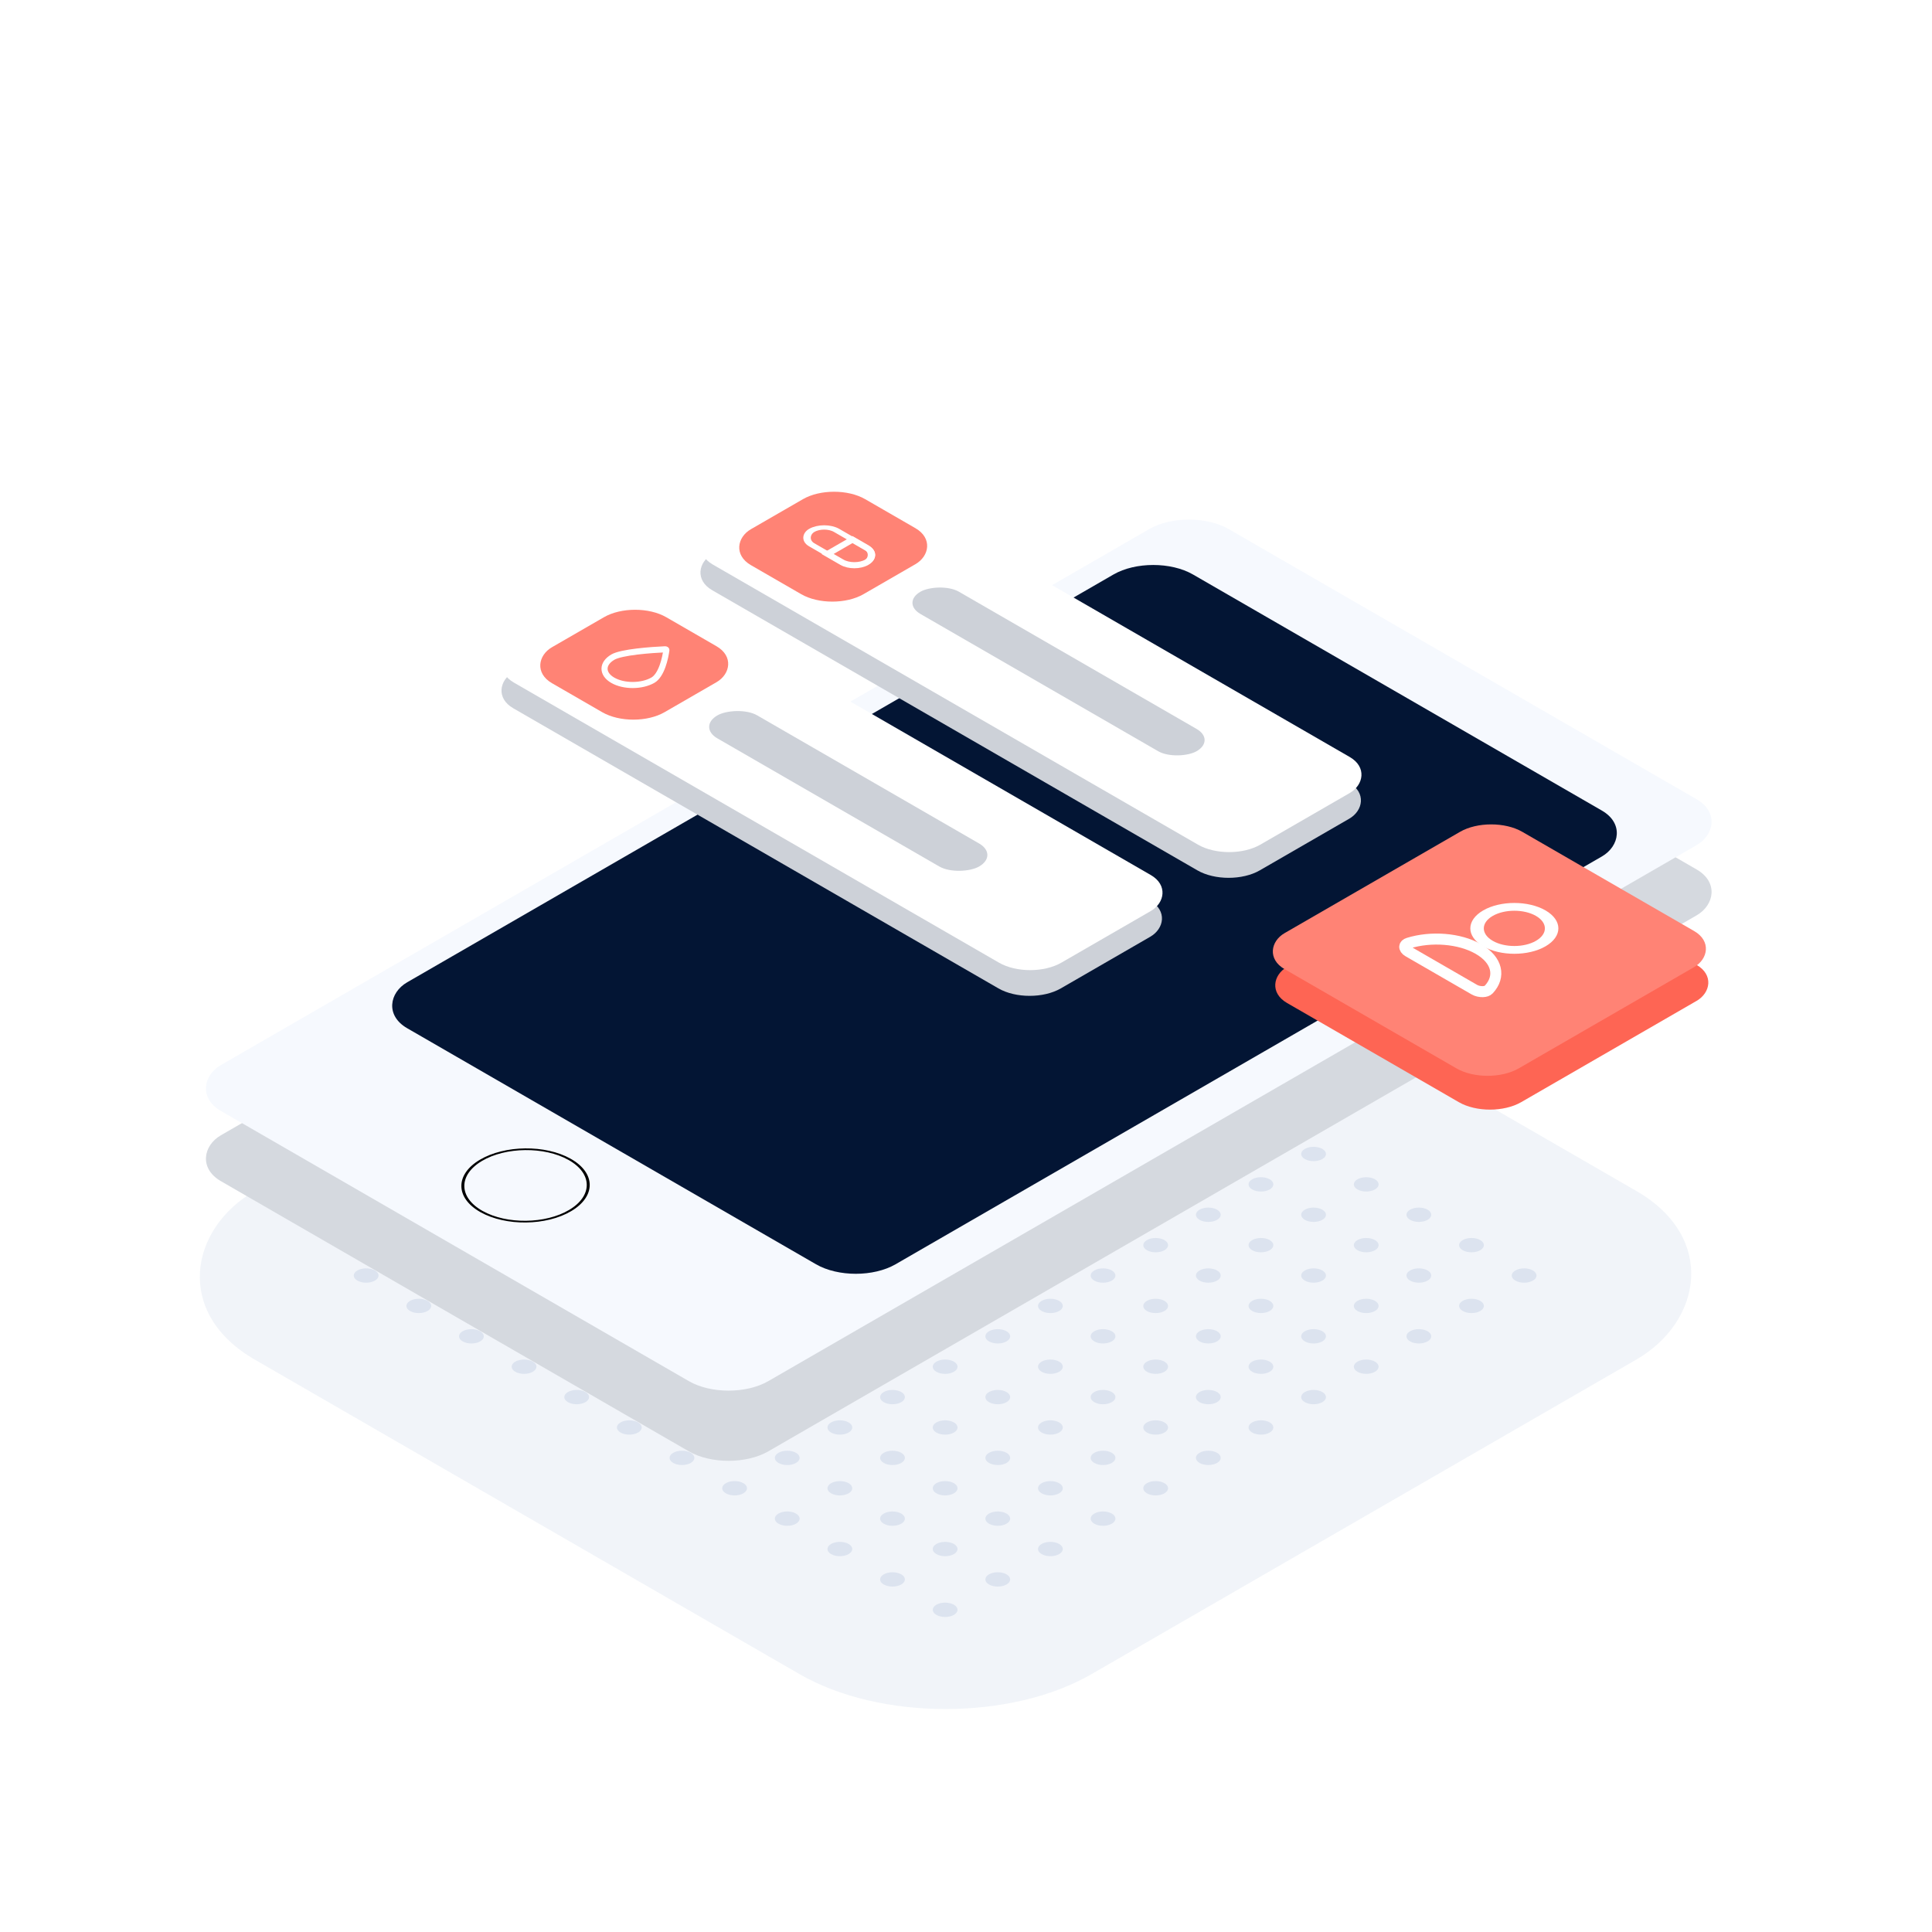 <svg width="800" height="800" viewBox="0 0 800 800" fill="none" xmlns="http://www.w3.org/2000/svg">
<rect width="800" height="800" fill="white"/>
<rect opacity="0.3" width="400.129" height="400.129" rx="69.826" transform="matrix(0.866 0.5 -0.866 0.5 391.522 328)" fill="#CFD9E9"/>
<g opacity="0.2">
<circle cx="4.194" cy="4.194" r="4.194" transform="matrix(0.866 0.5 -0.866 0.5 391.36 385.56)" fill="#889FC9"/>
<circle cx="4.194" cy="4.194" r="4.194" transform="matrix(0.866 0.5 -0.866 0.5 522.131 461.06)" fill="#889FC9"/>
<circle cx="4.194" cy="4.194" r="4.194" transform="matrix(0.866 0.5 -0.866 0.5 456.745 423.31)" fill="#889FC9"/>
<circle cx="4.194" cy="4.194" r="4.194" transform="matrix(0.866 0.5 -0.866 0.5 587.515 498.81)" fill="#889FC9"/>
<circle cx="4.194" cy="4.194" r="4.194" transform="matrix(0.866 0.5 -0.866 0.5 413.154 398.143)" fill="#889FC9"/>
<circle cx="4.194" cy="4.194" r="4.194" transform="matrix(0.866 0.5 -0.866 0.5 543.925 473.643)" fill="#889FC9"/>
<circle cx="4.194" cy="4.194" r="4.194" transform="matrix(0.866 0.5 -0.866 0.5 478.541 435.894)" fill="#889FC9"/>
<circle cx="4.194" cy="4.194" r="4.194" transform="matrix(0.866 0.5 -0.866 0.5 609.31 511.394)" fill="#889FC9"/>
<circle cx="4.194" cy="4.194" r="4.194" transform="matrix(0.866 0.5 -0.866 0.5 434.95 410.726)" fill="#889FC9"/>
<circle cx="4.194" cy="4.194" r="4.194" transform="matrix(0.866 0.5 -0.866 0.5 565.721 486.227)" fill="#889FC9"/>
<circle cx="4.194" cy="4.194" r="4.194" transform="matrix(0.866 0.5 -0.866 0.5 500.335 448.477)" fill="#889FC9"/>
<circle cx="4.194" cy="4.194" r="4.194" transform="matrix(0.866 0.5 -0.866 0.5 631.106 523.977)" fill="#889FC9"/>
<circle cx="4.194" cy="4.194" r="4.194" transform="matrix(0.866 0.5 -0.866 0.5 304.18 435.893)" fill="#889FC9"/>
<circle cx="4.194" cy="4.194" r="4.194" transform="matrix(0.866 0.5 -0.866 0.5 434.95 511.393)" fill="#889FC9"/>
<circle cx="4.194" cy="4.194" r="4.194" transform="matrix(0.866 0.5 -0.866 0.5 369.565 473.643)" fill="#889FC9"/>
<circle cx="4.194" cy="4.194" r="4.194" transform="matrix(0.866 0.5 -0.866 0.5 500.335 549.144)" fill="#889FC9"/>
<circle cx="4.194" cy="4.194" r="4.194" transform="matrix(0.866 0.5 -0.866 0.5 325.974 448.477)" fill="#889FC9"/>
<circle cx="4.194" cy="4.194" r="4.194" transform="matrix(0.866 0.5 -0.866 0.5 456.745 523.977)" fill="#889FC9"/>
<circle cx="4.194" cy="4.194" r="4.194" transform="matrix(0.866 0.5 -0.866 0.5 391.36 486.227)" fill="#889FC9"/>
<circle cx="4.194" cy="4.194" r="4.194" transform="matrix(0.866 0.5 -0.866 0.5 522.13 561.727)" fill="#889FC9"/>
<circle cx="4.194" cy="4.194" r="4.194" transform="matrix(0.866 0.5 -0.866 0.5 347.77 461.06)" fill="#889FC9"/>
<circle cx="4.194" cy="4.194" r="4.194" transform="matrix(0.866 0.5 -0.866 0.5 478.54 536.56)" fill="#889FC9"/>
<circle cx="4.194" cy="4.194" r="4.194" transform="matrix(0.866 0.5 -0.866 0.5 413.155 498.81)" fill="#889FC9"/>
<circle cx="4.194" cy="4.194" r="4.194" transform="matrix(0.866 0.5 -0.866 0.5 543.925 574.31)" fill="#889FC9"/>
<circle cx="4.194" cy="4.194" r="4.194" transform="matrix(0.866 0.5 -0.866 0.5 347.771 410.726)" fill="#889FC9"/>
<circle cx="4.194" cy="4.194" r="4.194" transform="matrix(0.866 0.5 -0.866 0.5 478.541 486.227)" fill="#889FC9"/>
<circle cx="4.194" cy="4.194" r="4.194" transform="matrix(0.866 0.5 -0.866 0.5 413.156 448.477)" fill="#889FC9"/>
<circle cx="4.194" cy="4.194" r="4.194" transform="matrix(0.866 0.5 -0.866 0.5 543.926 523.977)" fill="#889FC9"/>
<circle cx="4.194" cy="4.194" r="4.194" transform="matrix(0.866 0.5 -0.866 0.5 369.565 423.31)" fill="#889FC9"/>
<circle cx="4.194" cy="4.194" r="4.194" transform="matrix(0.866 0.5 -0.866 0.5 500.335 498.81)" fill="#889FC9"/>
<circle cx="4.194" cy="4.194" r="4.194" transform="matrix(0.866 0.5 -0.866 0.5 434.951 461.06)" fill="#889FC9"/>
<circle cx="4.194" cy="4.194" r="4.194" transform="matrix(0.866 0.5 -0.866 0.5 565.721 536.56)" fill="#889FC9"/>
<circle cx="4.194" cy="4.194" r="4.194" transform="matrix(0.866 0.5 -0.866 0.5 391.361 435.894)" fill="#889FC9"/>
<circle cx="4.194" cy="4.194" r="4.194" transform="matrix(0.866 0.5 -0.866 0.5 522.131 511.394)" fill="#889FC9"/>
<circle cx="4.194" cy="4.194" r="4.194" transform="matrix(0.866 0.5 -0.866 0.5 456.746 473.643)" fill="#889FC9"/>
<circle cx="4.194" cy="4.194" r="4.194" transform="matrix(0.866 0.5 -0.866 0.5 587.516 549.144)" fill="#889FC9"/>
<circle cx="4.194" cy="4.194" r="4.194" transform="matrix(0.866 0.5 -0.866 0.5 260.59 461.06)" fill="#889FC9"/>
<circle cx="4.194" cy="4.194" r="4.194" transform="matrix(0.866 0.5 -0.866 0.5 391.36 536.56)" fill="#889FC9"/>
<circle cx="4.194" cy="4.194" r="4.194" transform="matrix(0.866 0.5 -0.866 0.5 325.975 498.81)" fill="#889FC9"/>
<circle cx="4.194" cy="4.194" r="4.194" transform="matrix(0.866 0.5 -0.866 0.5 456.745 574.311)" fill="#889FC9"/>
<circle cx="4.194" cy="4.194" r="4.194" transform="matrix(0.866 0.5 -0.866 0.5 282.384 473.643)" fill="#889FC9"/>
<circle cx="4.194" cy="4.194" r="4.194" transform="matrix(0.866 0.5 -0.866 0.5 413.155 549.144)" fill="#889FC9"/>
<circle cx="4.194" cy="4.194" r="4.194" transform="matrix(0.866 0.5 -0.866 0.5 347.77 511.394)" fill="#889FC9"/>
<circle cx="4.194" cy="4.194" r="4.194" transform="matrix(0.866 0.5 -0.866 0.5 478.54 586.894)" fill="#889FC9"/>
<circle cx="4.194" cy="4.194" r="4.194" transform="matrix(0.866 0.5 -0.866 0.5 304.18 486.227)" fill="#889FC9"/>
<circle cx="4.194" cy="4.194" r="4.194" transform="matrix(0.866 0.5 -0.866 0.5 434.95 561.727)" fill="#889FC9"/>
<circle cx="4.194" cy="4.194" r="4.194" transform="matrix(0.866 0.5 -0.866 0.5 369.565 523.977)" fill="#889FC9"/>
<circle cx="4.194" cy="4.194" r="4.194" transform="matrix(0.866 0.5 -0.866 0.5 500.335 599.477)" fill="#889FC9"/>
<circle cx="4.194" cy="4.194" r="4.194" transform="matrix(0.866 0.5 -0.866 0.5 217 486.227)" fill="#889FC9"/>
<circle cx="4.194" cy="4.194" r="4.194" transform="matrix(0.866 0.5 -0.866 0.5 347.77 561.727)" fill="#889FC9"/>
<circle cx="4.194" cy="4.194" r="4.194" transform="matrix(0.866 0.5 -0.866 0.5 282.384 523.977)" fill="#889FC9"/>
<circle cx="4.194" cy="4.194" r="4.194" transform="matrix(0.866 0.5 -0.866 0.5 413.155 599.477)" fill="#889FC9"/>
<circle cx="4.194" cy="4.194" r="4.194" transform="matrix(0.866 0.5 -0.866 0.5 238.795 498.81)" fill="#889FC9"/>
<circle cx="4.194" cy="4.194" r="4.194" transform="matrix(0.866 0.5 -0.866 0.5 369.565 574.311)" fill="#889FC9"/>
<circle cx="4.194" cy="4.194" r="4.194" transform="matrix(0.866 0.5 -0.866 0.5 304.18 536.561)" fill="#889FC9"/>
<circle cx="4.194" cy="4.194" r="4.194" transform="matrix(0.866 0.5 -0.866 0.5 434.95 612.061)" fill="#889FC9"/>
<circle cx="4.194" cy="4.194" r="4.194" transform="matrix(0.866 0.5 -0.866 0.5 260.589 511.394)" fill="#889FC9"/>
<circle cx="4.194" cy="4.194" r="4.194" transform="matrix(0.866 0.5 -0.866 0.5 391.36 586.894)" fill="#889FC9"/>
<circle cx="4.194" cy="4.194" r="4.194" transform="matrix(0.866 0.5 -0.866 0.5 325.974 549.144)" fill="#889FC9"/>
<circle cx="4.194" cy="4.194" r="4.194" transform="matrix(0.866 0.5 -0.866 0.5 456.745 624.644)" fill="#889FC9"/>
<circle cx="4.194" cy="4.194" r="4.194" transform="matrix(0.866 0.5 -0.866 0.5 173.409 511.394)" fill="#889FC9"/>
<circle cx="4.194" cy="4.194" r="4.194" transform="matrix(0.866 0.5 -0.866 0.5 304.179 586.894)" fill="#889FC9"/>
<circle cx="4.194" cy="4.194" r="4.194" transform="matrix(0.866 0.5 -0.866 0.5 238.793 549.144)" fill="#889FC9"/>
<circle cx="4.194" cy="4.194" r="4.194" transform="matrix(0.866 0.5 -0.866 0.5 369.564 624.644)" fill="#889FC9"/>
<circle cx="4.194" cy="4.194" r="4.194" transform="matrix(0.866 0.5 -0.866 0.5 195.204 523.977)" fill="#889FC9"/>
<circle cx="4.194" cy="4.194" r="4.194" transform="matrix(0.866 0.5 -0.866 0.5 325.974 599.478)" fill="#889FC9"/>
<circle cx="4.194" cy="4.194" r="4.194" transform="matrix(0.866 0.5 -0.866 0.5 260.589 561.727)" fill="#889FC9"/>
<circle cx="4.194" cy="4.194" r="4.194" transform="matrix(0.866 0.5 -0.866 0.5 391.359 637.228)" fill="#889FC9"/>
<circle cx="4.194" cy="4.194" r="4.194" transform="matrix(0.866 0.5 -0.866 0.5 216.998 536.56)" fill="#889FC9"/>
<circle cx="4.194" cy="4.194" r="4.194" transform="matrix(0.866 0.5 -0.866 0.5 347.77 612.061)" fill="#889FC9"/>
<circle cx="4.194" cy="4.194" r="4.194" transform="matrix(0.866 0.5 -0.866 0.5 282.384 574.311)" fill="#889FC9"/>
<circle cx="4.194" cy="4.194" r="4.194" transform="matrix(0.866 0.5 -0.866 0.5 413.155 649.811)" fill="#889FC9"/>
<circle cx="4.194" cy="4.194" r="4.194" transform="matrix(0.866 0.5 -0.866 0.5 369.566 398.143)" fill="#889FC9"/>
<circle cx="4.194" cy="4.194" r="4.194" transform="matrix(0.866 0.5 -0.866 0.5 500.336 473.643)" fill="#889FC9"/>
<circle cx="4.194" cy="4.194" r="4.194" transform="matrix(0.866 0.5 -0.866 0.5 434.951 435.894)" fill="#889FC9"/>
<circle cx="4.194" cy="4.194" r="4.194" transform="matrix(0.866 0.5 -0.866 0.5 565.722 511.394)" fill="#889FC9"/>
<circle cx="4.194" cy="4.194" r="4.194" transform="matrix(0.866 0.5 -0.866 0.5 391.36 410.727)" fill="#889FC9"/>
<circle cx="4.194" cy="4.194" r="4.194" transform="matrix(0.866 0.5 -0.866 0.5 522.131 486.227)" fill="#889FC9"/>
<circle cx="4.194" cy="4.194" r="4.194" transform="matrix(0.866 0.5 -0.866 0.5 456.747 448.477)" fill="#889FC9"/>
<circle cx="4.194" cy="4.194" r="4.194" transform="matrix(0.866 0.5 -0.866 0.5 587.516 523.977)" fill="#889FC9"/>
<circle cx="4.194" cy="4.194" r="4.194" transform="matrix(0.866 0.5 -0.866 0.5 413.156 423.31)" fill="#889FC9"/>
<circle cx="4.194" cy="4.194" r="4.194" transform="matrix(0.866 0.5 -0.866 0.5 543.926 498.811)" fill="#889FC9"/>
<circle cx="4.194" cy="4.194" r="4.194" transform="matrix(0.866 0.5 -0.866 0.5 478.541 461.06)" fill="#889FC9"/>
<circle cx="4.194" cy="4.194" r="4.194" transform="matrix(0.866 0.5 -0.866 0.5 609.312 536.56)" fill="#889FC9"/>
<circle cx="4.194" cy="4.194" r="4.194" transform="matrix(0.866 0.5 -0.866 0.5 282.385 448.477)" fill="#889FC9"/>
<circle cx="4.194" cy="4.194" r="4.194" transform="matrix(0.866 0.5 -0.866 0.5 413.155 523.977)" fill="#889FC9"/>
<circle cx="4.194" cy="4.194" r="4.194" transform="matrix(0.866 0.5 -0.866 0.5 347.77 486.227)" fill="#889FC9"/>
<circle cx="4.194" cy="4.194" r="4.194" transform="matrix(0.866 0.5 -0.866 0.5 478.54 561.727)" fill="#889FC9"/>
<circle cx="4.194" cy="4.194" r="4.194" transform="matrix(0.866 0.5 -0.866 0.5 304.179 461.06)" fill="#889FC9"/>
<circle cx="4.194" cy="4.194" r="4.194" transform="matrix(0.866 0.5 -0.866 0.5 434.95 536.56)" fill="#889FC9"/>
<circle cx="4.194" cy="4.194" r="4.194" transform="matrix(0.866 0.5 -0.866 0.5 369.565 498.81)" fill="#889FC9"/>
<circle cx="4.194" cy="4.194" r="4.194" transform="matrix(0.866 0.5 -0.866 0.5 500.335 574.311)" fill="#889FC9"/>
<circle cx="4.194" cy="4.194" r="4.194" transform="matrix(0.866 0.5 -0.866 0.5 325.975 473.643)" fill="#889FC9"/>
<circle cx="4.194" cy="4.194" r="4.194" transform="matrix(0.866 0.5 -0.866 0.5 456.745 549.144)" fill="#889FC9"/>
<circle cx="4.194" cy="4.194" r="4.194" transform="matrix(0.866 0.5 -0.866 0.5 391.36 511.394)" fill="#889FC9"/>
<circle cx="4.194" cy="4.194" r="4.194" transform="matrix(0.866 0.5 -0.866 0.5 522.13 586.894)" fill="#889FC9"/>
<circle cx="4.194" cy="4.194" r="4.194" transform="matrix(0.866 0.5 -0.866 0.5 325.975 423.31)" fill="#889FC9"/>
<circle cx="4.194" cy="4.194" r="4.194" transform="matrix(0.866 0.5 -0.866 0.5 456.746 498.81)" fill="#889FC9"/>
<circle cx="4.194" cy="4.194" r="4.194" transform="matrix(0.866 0.5 -0.866 0.5 391.359 461.06)" fill="#889FC9"/>
<circle cx="4.194" cy="4.194" r="4.194" transform="matrix(0.866 0.5 -0.866 0.5 522.13 536.56)" fill="#889FC9"/>
<circle cx="4.194" cy="4.194" r="4.194" transform="matrix(0.866 0.5 -0.866 0.5 347.77 435.894)" fill="#889FC9"/>
<circle cx="4.194" cy="4.194" r="4.194" transform="matrix(0.866 0.5 -0.866 0.5 478.54 511.394)" fill="#889FC9"/>
<circle cx="4.194" cy="4.194" r="4.194" transform="matrix(0.866 0.5 -0.866 0.5 413.155 473.643)" fill="#889FC9"/>
<circle cx="4.194" cy="4.194" r="4.194" transform="matrix(0.866 0.5 -0.866 0.5 543.924 549.144)" fill="#889FC9"/>
<circle cx="4.194" cy="4.194" r="4.194" transform="matrix(0.866 0.5 -0.866 0.5 369.565 448.477)" fill="#889FC9"/>
<circle cx="4.194" cy="4.194" r="4.194" transform="matrix(0.866 0.5 -0.866 0.5 500.335 523.977)" fill="#889FC9"/>
<circle cx="4.194" cy="4.194" r="4.194" transform="matrix(0.866 0.5 -0.866 0.5 434.95 486.227)" fill="#889FC9"/>
<circle cx="4.194" cy="4.194" r="4.194" transform="matrix(0.866 0.5 -0.866 0.5 565.721 561.727)" fill="#889FC9"/>
<circle cx="4.194" cy="4.194" r="4.194" transform="matrix(0.866 0.5 -0.866 0.5 238.796 473.644)" fill="#889FC9"/>
<circle cx="4.194" cy="4.194" r="4.194" transform="matrix(0.866 0.5 -0.866 0.5 369.566 549.144)" fill="#889FC9"/>
<circle cx="4.194" cy="4.194" r="4.194" transform="matrix(0.866 0.5 -0.866 0.5 304.181 511.394)" fill="#889FC9"/>
<circle cx="4.194" cy="4.194" r="4.194" transform="matrix(0.866 0.5 -0.866 0.5 434.951 586.894)" fill="#889FC9"/>
<circle cx="4.194" cy="4.194" r="4.194" transform="matrix(0.866 0.5 -0.866 0.5 260.59 486.227)" fill="#889FC9"/>
<circle cx="4.194" cy="4.194" r="4.194" transform="matrix(0.866 0.5 -0.866 0.5 391.361 561.727)" fill="#889FC9"/>
<circle cx="4.194" cy="4.194" r="4.194" transform="matrix(0.866 0.5 -0.866 0.5 325.976 523.977)" fill="#889FC9"/>
<circle cx="4.194" cy="4.194" r="4.194" transform="matrix(0.866 0.5 -0.866 0.5 456.746 599.478)" fill="#889FC9"/>
<circle cx="4.194" cy="4.194" r="4.194" transform="matrix(0.866 0.5 -0.866 0.5 282.386 498.811)" fill="#889FC9"/>
<circle cx="4.194" cy="4.194" r="4.194" transform="matrix(0.866 0.5 -0.866 0.5 413.156 574.311)" fill="#889FC9"/>
<circle cx="4.194" cy="4.194" r="4.194" transform="matrix(0.866 0.5 -0.866 0.5 347.771 536.561)" fill="#889FC9"/>
<circle cx="4.194" cy="4.194" r="4.194" transform="matrix(0.866 0.5 -0.866 0.5 478.541 612.061)" fill="#889FC9"/>
<circle cx="4.194" cy="4.194" r="4.194" transform="matrix(0.866 0.5 -0.866 0.5 195.205 498.81)" fill="#889FC9"/>
<circle cx="4.194" cy="4.194" r="4.194" transform="matrix(0.866 0.5 -0.866 0.5 325.975 574.311)" fill="#889FC9"/>
<circle cx="4.194" cy="4.194" r="4.194" transform="matrix(0.866 0.5 -0.866 0.5 260.589 536.561)" fill="#889FC9"/>
<circle cx="4.194" cy="4.194" r="4.194" transform="matrix(0.866 0.5 -0.866 0.5 391.36 612.061)" fill="#889FC9"/>
<circle cx="4.194" cy="4.194" r="4.194" transform="matrix(0.866 0.5 -0.866 0.5 217 511.394)" fill="#889FC9"/>
<circle cx="4.194" cy="4.194" r="4.194" transform="matrix(0.866 0.5 -0.866 0.5 347.77 586.894)" fill="#889FC9"/>
<circle cx="4.194" cy="4.194" r="4.194" transform="matrix(0.866 0.5 -0.866 0.5 282.385 549.144)" fill="#889FC9"/>
<circle cx="4.194" cy="4.194" r="4.194" transform="matrix(0.866 0.5 -0.866 0.5 413.155 624.644)" fill="#889FC9"/>
<circle cx="4.194" cy="4.194" r="4.194" transform="matrix(0.866 0.5 -0.866 0.5 238.794 523.977)" fill="#889FC9"/>
<circle cx="4.194" cy="4.194" r="4.194" transform="matrix(0.866 0.5 -0.866 0.5 369.565 599.478)" fill="#889FC9"/>
<circle cx="4.194" cy="4.194" r="4.194" transform="matrix(0.866 0.5 -0.866 0.5 304.18 561.727)" fill="#889FC9"/>
<circle cx="4.194" cy="4.194" r="4.194" transform="matrix(0.866 0.5 -0.866 0.5 434.95 637.228)" fill="#889FC9"/>
<circle cx="4.194" cy="4.194" r="4.194" transform="matrix(0.866 0.5 -0.866 0.5 151.616 523.977)" fill="#889FC9"/>
<circle cx="4.194" cy="4.194" r="4.194" transform="matrix(0.866 0.5 -0.866 0.5 282.387 599.477)" fill="#889FC9"/>
<circle cx="4.194" cy="4.194" r="4.194" transform="matrix(0.866 0.5 -0.866 0.5 217 561.727)" fill="#889FC9"/>
<circle cx="4.194" cy="4.194" r="4.194" transform="matrix(0.866 0.5 -0.866 0.5 347.771 637.227)" fill="#889FC9"/>
<circle cx="4.194" cy="4.194" r="4.194" transform="matrix(0.866 0.5 -0.866 0.5 173.411 536.56)" fill="#889FC9"/>
<circle cx="4.194" cy="4.194" r="4.194" transform="matrix(0.866 0.5 -0.866 0.5 304.181 612.061)" fill="#889FC9"/>
<circle cx="4.194" cy="4.194" r="4.194" transform="matrix(0.866 0.5 -0.866 0.5 238.797 574.31)" fill="#889FC9"/>
<circle cx="4.194" cy="4.194" r="4.194" transform="matrix(0.866 0.5 -0.866 0.5 369.566 649.811)" fill="#889FC9"/>
<circle cx="4.194" cy="4.194" r="4.194" transform="matrix(0.866 0.5 -0.866 0.5 195.206 549.144)" fill="#889FC9"/>
<circle cx="4.194" cy="4.194" r="4.194" transform="matrix(0.866 0.5 -0.866 0.5 325.977 624.644)" fill="#889FC9"/>
<circle cx="4.194" cy="4.194" r="4.194" transform="matrix(0.866 0.5 -0.866 0.5 260.591 586.894)" fill="#889FC9"/>
<circle cx="4.194" cy="4.194" r="4.194" transform="matrix(0.866 0.5 -0.866 0.5 391.361 662.394)" fill="#889FC9"/>
</g>
<rect width="261.75" height="481.878" rx="19" transform="matrix(0.866 0.5 -0.866 0.5 492.318 238.652)" fill="#D5D9DF"/>
<rect width="261.75" height="481.878" rx="19" transform="matrix(0.866 0.5 -0.866 0.5 492.318 209.581)" fill="#F6F9FE"/>
<rect width="233.52" height="375.748" rx="19" transform="matrix(0.866 0.5 -0.866 0.5 477.531 228.383)" fill="#031534"/>
<circle cx="21.696" cy="21.696" r="21.196" transform="matrix(0.872 0.49 -0.86 0.51 217.356 469.169)" stroke="black"/>
<rect width="261.827" height="72.579" rx="14.904" transform="matrix(0.866 0.5 -0.866 0.5 344.845 200.652)" fill="#CDD1D8"/>
<rect width="261.827" height="72.579" rx="14.904" transform="matrix(0.866 0.5 -0.866 0.5 345.067 190)" fill="white"/>
<rect width="53.817" height="54.638" rx="14.904" transform="matrix(0.866 0.5 -0.866 0.5 345.365 199.256)" fill="#FF8375"/>
<rect width="111.981" height="113.69" rx="14.904" transform="matrix(0.866 0.5 -0.866 0.5 618.458 351)" fill="#FE6554"/>
<rect width="132.067" height="18.41" rx="9.205" transform="matrix(0.866 0.5 0.866 -0.5 373.16 249.621)" fill="#CDD1D8"/>
<g clip-path="url(#clip0_2541_8532)">
<rect x="-7.5278e-08" y="1.263" width="26.342" height="11.908" rx="5.954" transform="matrix(0.866 0.5 -0.866 0.5 342.368 216.028)" stroke="white" stroke-width="2.526"/>
<path d="M352.993 223.426L358.93 226.854C361.778 228.498 361.778 231.164 358.93 232.808C356.082 234.452 351.465 234.452 348.618 232.808L342.68 229.38L352.993 223.426Z" stroke="white" stroke-width="2.526"/>
</g>
<rect width="261.827" height="72.579" rx="14.904" transform="matrix(0.866 0.5 -0.866 0.5 262.46 249.524)" fill="#CDD1D8"/>
<rect width="261.827" height="72.579" rx="14.904" transform="matrix(0.866 0.5 -0.866 0.5 262.682 238.872)" fill="white"/>
<rect width="53.817" height="54.638" rx="14.904" transform="matrix(0.866 0.5 -0.866 0.5 262.98 248.128)" fill="#FF8375"/>
<rect width="125.142" height="19.043" rx="9.521" transform="matrix(0.866 0.5 0.866 -0.5 288.815 300.985)" fill="#CDD1D8"/>
<g clip-path="url(#clip1_2541_8532)">
<path d="M270.381 281.631C265.752 284.304 258.299 284.315 253.734 281.68C249.17 279.045 249.189 274.742 253.819 272.069C254.616 271.609 255.957 271.168 257.757 270.769C259.53 270.376 261.618 270.053 263.79 269.789C268.131 269.262 272.657 268.99 275.343 268.864C275.691 268.848 275.961 269.003 275.933 269.204C275.714 270.755 275.244 273.368 274.33 275.875C273.873 277.128 273.313 278.334 272.633 279.358C271.942 280.397 271.178 281.171 270.381 281.631Z" stroke="white" stroke-width="2.526"/>
</g>
<rect width="111.981" height="113.69" rx="14.904" transform="matrix(0.866 0.5 -0.866 0.5 617.458 337)" fill="#FF8375"/>
<g clip-path="url(#clip2_2541_8532)">
<circle cx="14.884" cy="14.884" r="12.605" transform="matrix(0.866 0.5 -0.866 0.5 627.059 369.534)" stroke="white" stroke-width="4.558"/>
<path d="M583.197 390.537C592.498 387.645 604.346 388.468 612.196 393C620.045 397.532 621.472 404.372 616.462 409.742C615.929 410.313 615.051 410.594 613.983 410.622C612.852 410.652 611.53 410.383 610.504 409.791L583.113 393.977C582.087 393.384 581.622 392.621 581.673 391.968C581.721 391.351 582.209 390.845 583.197 390.537Z" stroke="white" stroke-width="4.558"/>
</g>
<defs>
<clipPath id="clip0_2541_8532">
<rect width="32.116" height="32.116" fill="white" transform="matrix(0.866 0.5 -0.866 0.5 347.523 210.222)"/>
</clipPath>
<clipPath id="clip1_2541_8532">
<rect width="32.116" height="32.116" fill="white" transform="matrix(0.866 0.5 -0.866 0.5 265.14 259.094)"/>
</clipPath>
<clipPath id="clip2_2541_8532">
<rect width="65.116" height="65.116" fill="white" transform="matrix(0.866 0.5 -0.866 0.5 617.392 357)"/>
</clipPath>
</defs>
</svg>
